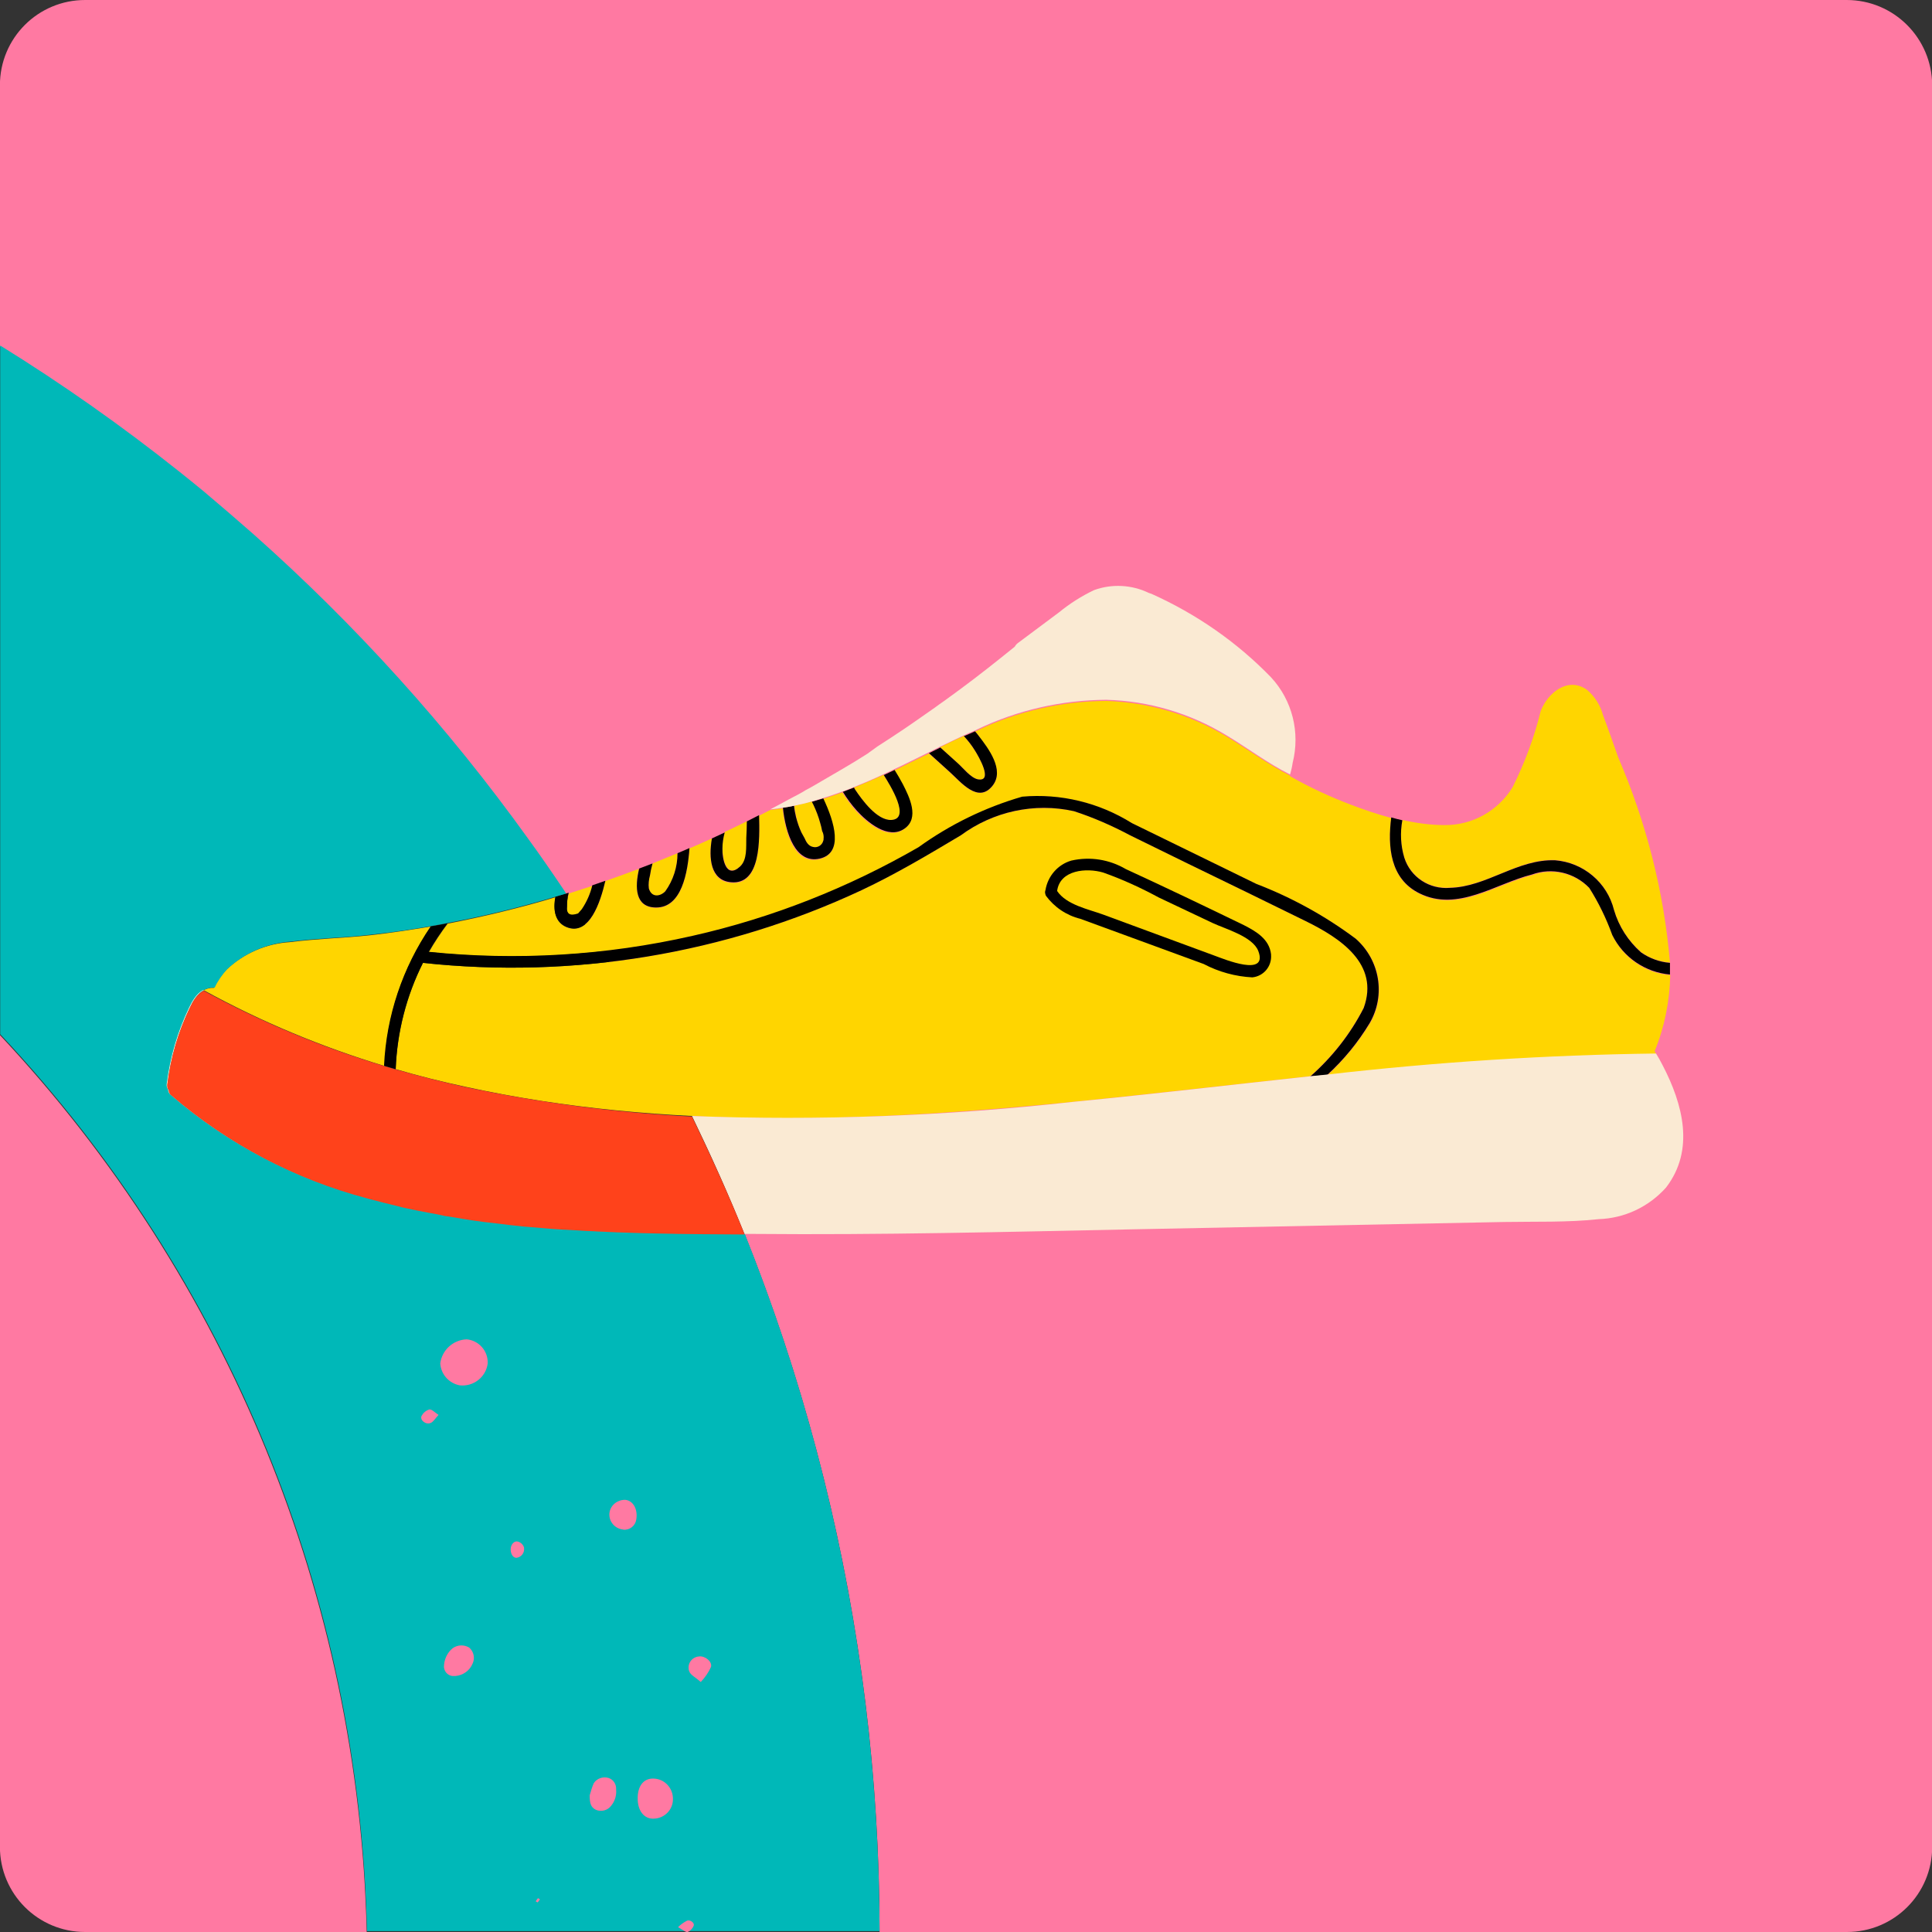 <?xml version="1.0" encoding="utf-8"?>
<!-- Generator: Adobe Illustrator 25.2.3, SVG Export Plug-In . SVG Version: 6.00 Build 0)  -->
<svg version="1.1" id="Layer_1" xmlns="http://www.w3.org/2000/svg" xmlns:xlink="http://www.w3.org/1999/xlink" x="0px" y="0px"
	 viewBox="0 0 68 68" style="enable-background:new 0 0 68 68;" xml:space="preserve">
<rect x="0" y="0" width="68" height="68" fill="#333333" stroke="none"/>
<style type="text/css">
	.st0{fill:#FF79A2;}
	.st1{fill:#FFD500;}
	.st2{fill:#FAEAD3;}
	.st3{fill:#00B8B8;}
	.st4{fill:#FF421B;}
</style>
<g id="womens-shoes-thumb" transform="translate(-100.473)">
	<g id="Group_538">
		<path id="Path_28019" class="st0" d="M100.47,65c0,1.66,1.34,3,3,3h9.91c-0.28-11.75-4.87-22.99-12.91-31.57V65z"/>
		<path id="Path_28020" class="st0" d="M165.47,0h-62c-1.66,0-3,1.34-3,3v9.19c2.18,1.35,4.27,2.83,6.28,4.42
			c0.3,0.24,0.59,0.48,0.89,0.72c0.58,0.48,1.16,0.98,1.72,1.48c3.62,3.21,6.88,6.82,9.7,10.75c0.43,0.6,0.85,1.2,1.26,1.81
			c0.2,0.31,0.4,0.61,0.6,0.92c0.99,1.54,1.92,3.12,2.78,4.73c5.07,9.54,7.73,20.18,7.73,30.98h34.05c1.66,0,3-1.34,3-3V3
			C168.47,1.34,167.13,0,165.47,0z"/>
	</g>
	<g id="Group_539">
		<path id="Path_28021" class="st1" d="M115.64,32.61c-0.72,0.12-1.44,0.23-2.16,0.31c-0.93,0.1-1.87,0.12-2.8,0.24
			c-0.83,0.05-1.63,0.39-2.24,0.97c-0.18,0.19-0.33,0.41-0.44,0.64c-0.03,0-0.07,0-0.1,0c-0.09,0.01-0.18,0.04-0.26,0.08
			c2.02,1.11,4.16,2,6.37,2.67C114.08,35.76,114.65,34.06,115.64,32.61z"/>
		<path class="st1" d="M146.43,32.42c-1.38-0.68-2.76-1.35-4.14-2.02l-2.04-1c-0.63-0.34-1.29-0.62-1.98-0.85
			c-1.39-0.3-2.83,0.01-3.98,0.85c-1.15,0.68-2.28,1.36-3.49,1.93c-4.82,2.25-10.16,3.13-15.44,2.56c-0.58,1.16-0.91,2.44-0.96,3.74
			c0.81,0.24,1.62,0.44,2.45,0.62c7.03,1.54,14.29,1.23,21.41,0.53c2.77-0.28,5.55-0.6,8.33-0.9c0.77-0.68,1.41-1.49,1.88-2.41
			C149.04,33.92,147.63,33.01,146.43,32.42z"/>
		<path class="st1" d="M144.56,34.4c-0.6-0.02-1.19-0.18-1.71-0.47l-2.21-0.81c-0.71-0.26-1.42-0.52-2.13-0.78
			c-0.49-0.12-0.92-0.41-1.22-0.82l0,0v-0.01l-0.01-0.02v-0.01c-0.02-0.05-0.02-0.1,0-0.15c0.08-0.49,0.43-0.9,0.91-1.04
			c0.65-0.15,1.34-0.04,1.92,0.3c1.39,0.64,2.77,1.31,4.15,1.97c0.43,0.21,0.91,0.49,0.96,1.02c0.05,0.4-0.23,0.76-0.63,0.81
			C144.58,34.4,144.57,34.4,144.56,34.4z"/>
		<path id="Path_28023" class="st1" d="M143.16,32.51l-1.9-0.9c-0.63-0.34-1.29-0.64-1.96-0.88c-0.58-0.17-1.51-0.11-1.62,0.65
			c0.34,0.49,1.1,0.64,1.62,0.83l1.98,0.73l1.98,0.73c0.28,0.1,1.86,0.76,1.5-0.16C144.56,32.98,143.61,32.72,143.16,32.51z"/>
		<path id="Path_28024" class="st1" d="M149.9,30.18c0.22,0.68,0.89,1.12,1.6,1.06c1.31-0.03,2.39-1.02,3.71-0.97
			c0.99,0.08,1.83,0.78,2.07,1.75c0.17,0.58,0.5,1.09,0.95,1.49c0.3,0.22,0.66,0.34,1.02,0.37c-0.21-2.49-0.83-4.92-1.82-7.22
			c-0.18-0.5-0.35-1-0.54-1.5c-0.09-0.34-0.29-0.65-0.56-0.88c-0.67-0.48-1.39,0.11-1.63,0.75c-0.23,0.93-0.56,1.82-0.99,2.68
			c-0.51,0.83-1.42,1.34-2.39,1.33c-0.5,0-1-0.07-1.49-0.18C149.75,29.3,149.77,29.76,149.9,30.18z"/>
		<path id="Path_28025" class="st1" d="M131.84,28.86c0.72-0.03-0.04-1.23-0.27-1.59c-0.34,0.16-0.69,0.31-1.04,0.45l0.04,0.07
			C130.81,28.15,131.34,28.88,131.84,28.86z"/>
		<path id="Path_28026" class="st1" d="M126.53,30.49c0.26-0.24,0.22-0.68,0.22-1.01c0.01-0.19,0.01-0.39,0.02-0.58
			c-0.26,0.13-0.52,0.26-0.79,0.38c-0.05,0.19-0.08,0.38-0.08,0.57C125.9,30.2,126.03,30.95,126.53,30.49z"/>
		<path id="Path_28027" class="st1" d="M134.89,27.43c0.56,0.1,0.02-0.82-0.1-1.01c-0.12-0.18-0.25-0.35-0.39-0.52
			c-0.28,0.13-0.56,0.26-0.84,0.4l0.62,0.56C134.38,27.03,134.65,27.38,134.89,27.43z"/>
		<path id="Path_28028" class="st1" d="M128.68,29.3c0.03,0.07,0.07,0.14,0.11,0.2c0.06,0.14,0.13,0.28,0.3,0.31
			c0.16,0.04,0.32-0.06,0.36-0.22c0,0,0,0,0,0c0-0.02,0.01-0.04,0.01-0.06c0.02-0.1,0-0.2-0.05-0.28c-0.02-0.1-0.04-0.19-0.07-0.29
			c-0.06-0.22-0.14-0.43-0.24-0.64c-0.02-0.04-0.03-0.07-0.05-0.11c-0.21,0.05-0.42,0.1-0.62,0.15c0.01,0.13,0.04,0.27,0.07,0.4
			C128.54,28.94,128.6,29.12,128.68,29.3z"/>
		<path id="Path_28029" class="st1" d="M123.31,31.27c0.1,0.35,0.41,0.29,0.58,0.1c0.28-0.39,0.43-0.86,0.43-1.34
			c-0.29,0.12-0.58,0.24-0.88,0.36c-0.04,0.14-0.07,0.28-0.09,0.42C123.3,30.96,123.29,31.12,123.31,31.27z"/>
		<path id="Path_28030" class="st1" d="M124.85,32.95c2.79-0.63,5.48-1.68,7.96-3.12c1.1-0.8,2.34-1.4,3.65-1.78
			c1.35-0.12,2.71,0.21,3.86,0.93l4.38,2.14c1.25,0.48,2.43,1.13,3.5,1.93c0.85,0.74,1.06,1.99,0.49,2.97
			c-0.41,0.67-0.91,1.28-1.49,1.82c3.84-0.44,7.7-0.69,11.57-0.74l-0.06-0.1c0.35-0.85,0.53-1.76,0.55-2.68
			c-0.87-0.07-1.65-0.6-2.03-1.39c-0.21-0.58-0.48-1.13-0.81-1.66c-0.52-0.54-1.31-0.73-2.02-0.47c-1.28,0.32-2.61,1.33-3.96,0.66
			c-1.04-0.51-1.13-1.64-1-2.67c-0.49-0.13-0.98-0.3-1.43-0.47c-0.73-0.28-1.45-0.61-2.13-1v-0.02c-0.77-0.39-1.49-0.93-2.24-1.38
			c-1.28-0.77-2.73-1.2-4.23-1.25c-1.57,0.01-3.12,0.36-4.54,1.04l-0.08,0.04c0.04,0.05,0.09,0.11,0.13,0.16
			c0.33,0.44,0.92,1.2,0.49,1.75c-0.51,0.64-1.12-0.13-1.51-0.48l-0.73-0.66c-0.41,0.2-0.82,0.4-1.23,0.6
			c0.1,0.16,0.2,0.33,0.29,0.5c0.24,0.45,0.6,1.2,0.05,1.57c-0.57,0.39-1.3-0.24-1.67-0.64c-0.18-0.2-0.34-0.43-0.49-0.66
			c-0.23,0.08-0.46,0.16-0.68,0.23c0.4,0.84,0.73,1.92-0.13,2.12s-1.2-0.91-1.29-1.79c-0.15,0.02-0.29,0.04-0.44,0.06l-0.39,0.2
			c0.02,0.87,0.07,2.47-1,2.36c-0.72-0.07-0.78-0.85-0.66-1.56c-0.26,0.12-0.53,0.24-0.79,0.35c-0.06,0.86-0.27,2.11-1.19,2.09
			c-0.72-0.01-0.74-0.7-0.59-1.37c-0.39,0.15-0.79,0.29-1.18,0.43c-0.18,0.77-0.57,1.93-1.35,1.63c-0.42-0.16-0.5-0.61-0.4-1.06
			c-1.23,0.37-2.48,0.67-3.75,0.92l-0.05,0.01c-0.24,0.32-0.46,0.65-0.66,1C118.67,33.83,121.81,33.64,124.85,32.95z"/>
		<path id="Path_28031" class="st1" d="M120.43,31.91c-0.03,0.27,0.1,0.36,0.39,0.26l0.13-0.15c0.17-0.26,0.29-0.54,0.37-0.84
			c-0.27,0.09-0.55,0.18-0.83,0.27c0,0.02-0.01,0.03-0.01,0.05C120.44,31.62,120.43,31.77,120.43,31.91z"/>
		<path id="Path_28032" d="M114.4,37.63c0.05-1.3,0.37-2.57,0.96-3.74c5.28,0.57,10.63-0.31,15.44-2.56
			c1.21-0.57,2.35-1.25,3.49-1.93c1.14-0.84,2.59-1.16,3.98-0.85c0.68,0.22,1.34,0.51,1.98,0.85l2.04,1
			c1.38,0.67,2.76,1.34,4.14,2.02c1.2,0.59,2.61,1.5,2.04,3.06c-0.47,0.92-1.11,1.73-1.88,2.41l0.6-0.06
			c0.58-0.53,1.08-1.14,1.49-1.82c0.57-0.98,0.36-2.22-0.49-2.97c-1.07-0.8-2.25-1.45-3.5-1.93l-4.38-2.14
			c-1.15-0.72-2.51-1.05-3.86-0.93c-1.31,0.38-2.54,0.98-3.65,1.78c-2.48,1.43-5.16,2.49-7.96,3.12c-3.04,0.69-6.18,0.88-9.28,0.56
			c0.2-0.35,0.42-0.68,0.66-1c-0.2,0.04-0.39,0.07-0.59,0.11c-0.99,1.45-1.56,3.15-1.64,4.9L114.4,37.63z"/>
		<path id="Path_28033" d="M150.43,31.44c1.35,0.67,2.68-0.34,3.96-0.66c0.71-0.26,1.5-0.07,2.02,0.47c0.33,0.52,0.6,1.08,0.81,1.66
			c0.39,0.79,1.16,1.31,2.03,1.39c0-0.14,0-0.28,0-0.41c-0.37-0.03-0.72-0.16-1.02-0.37c-0.45-0.4-0.78-0.91-0.95-1.49
			c-0.24-0.97-1.08-1.67-2.07-1.75c-1.33-0.05-2.41,0.94-3.71,0.97c-0.71,0.06-1.38-0.37-1.6-1.06c-0.13-0.43-0.15-0.88-0.07-1.32
			c-0.13-0.03-0.26-0.06-0.39-0.1C149.31,29.8,149.4,30.93,150.43,31.44z"/>
		<path d="M144.25,32.56c-1.38-0.67-2.76-1.33-4.15-1.97c-0.58-0.34-1.26-0.45-1.92-0.3c-0.48,0.14-0.83,0.55-0.91,1.04
			c-0.02,0.05-0.02,0.1,0,0.15v0.01l0.01,0.02v0.01l0,0c0.3,0.41,0.73,0.7,1.22,0.82c0.71,0.26,1.42,0.52,2.13,0.78l2.21,0.81
			c0.53,0.28,1.12,0.44,1.71,0.47c0.4-0.04,0.69-0.39,0.66-0.79c0-0.01,0-0.02,0-0.02C145.15,33.05,144.68,32.78,144.25,32.56z"/>
		<path class="st1" d="M143.26,33.65l-1.98-0.73l-1.98-0.73c-0.52-0.19-1.29-0.34-1.62-0.83c0.1-0.75,1.04-0.82,1.62-0.65
			c0.68,0.24,1.33,0.54,1.96,0.88l1.9,0.9c0.45,0.21,1.4,0.47,1.6,0.98C145.12,34.41,143.54,33.75,143.26,33.65z"/>
		<path id="Path_28035" d="M134.79,26.42c0.12,0.19,0.66,1.11,0.1,1.01c-0.25-0.05-0.52-0.4-0.7-0.56l-0.62-0.56l-0.4,0.2l0.73,0.66
			c0.39,0.35,1,1.13,1.51,0.48c0.43-0.55-0.15-1.31-0.49-1.75c-0.04-0.06-0.09-0.11-0.13-0.16c-0.13,0.06-0.26,0.12-0.39,0.17
			C134.55,26.07,134.68,26.24,134.79,26.42z"/>
		<path id="Path_28036" d="M131.84,28.86c-0.5,0.02-1.03-0.71-1.27-1.07l-0.04-0.07c-0.13,0.05-0.26,0.1-0.39,0.15
			c0.14,0.23,0.3,0.45,0.49,0.66c0.36,0.4,1.1,1.03,1.67,0.64c0.55-0.37,0.18-1.12-0.05-1.57c-0.09-0.17-0.19-0.34-0.29-0.5
			l-0.38,0.18C131.8,27.63,132.55,28.83,131.84,28.86z"/>
		<path id="Path_28037" d="M129.1,28.32c0.1,0.21,0.18,0.42,0.24,0.64c0.03,0.09,0.05,0.19,0.07,0.29c0.05,0.09,0.06,0.19,0.05,0.28
			c0,0.02,0,0.04-0.01,0.06c-0.04,0.16-0.2,0.26-0.36,0.22c0,0,0,0,0,0c-0.16-0.03-0.24-0.17-0.3-0.31
			c-0.04-0.07-0.07-0.13-0.11-0.2c-0.08-0.17-0.14-0.35-0.19-0.54c-0.03-0.13-0.06-0.27-0.07-0.4c-0.13,0.03-0.26,0.05-0.39,0.07
			c0.09,0.88,0.44,1.98,1.29,1.79s0.53-1.28,0.13-2.12c-0.13,0.04-0.27,0.08-0.4,0.12C129.06,28.25,129.08,28.28,129.1,28.32z"/>
		<path id="Path_28038" class="st2" d="M128.42,28.36c0.21-0.04,0.42-0.09,0.62-0.15c0.13-0.04,0.27-0.08,0.4-0.12
			c0.23-0.07,0.46-0.15,0.68-0.23c0.13-0.05,0.26-0.1,0.39-0.15c0.35-0.14,0.7-0.29,1.04-0.45l0.38-0.18
			c0.41-0.19,0.82-0.4,1.23-0.6l0.4-0.2c0.28-0.13,0.56-0.27,0.84-0.4c0.13-0.06,0.26-0.12,0.39-0.17l0.08-0.04
			c1.42-0.68,2.97-1.03,4.54-1.04c1.49,0.04,2.95,0.47,4.23,1.25c0.75,0.45,1.46,0.99,2.24,1.38c0.04-0.14,0.07-0.27,0.09-0.41
			c0.27-1.07-0.01-2.2-0.76-3.01c-1.2-1.24-2.63-2.23-4.21-2.94c-0.03-0.01-0.06-0.02-0.09-0.03c-0.6-0.29-1.3-0.33-1.93-0.1
			c-0.44,0.21-0.85,0.47-1.23,0.78l-1.46,1.09c-0.04,0.03-0.08,0.08-0.1,0.12c-0.63,0.51-1.26,1.01-1.91,1.49
			c-0.19,0.14-0.37,0.27-0.56,0.41c-0.12,0.08-0.24,0.17-0.35,0.25c-0.24,0.17-0.49,0.34-0.73,0.51l-0.35,0.24
			c-0.31,0.21-0.62,0.41-0.93,0.61L131,26.53c-0.28,0.18-0.56,0.35-0.85,0.52c-0.12,0.07-0.24,0.14-0.36,0.21
			c-0.2,0.12-0.4,0.23-0.6,0.35c-0.12,0.07-0.24,0.14-0.36,0.2l-0.08,0.05c-0.12,0.07-0.23,0.13-0.35,0.19s-0.26,0.14-0.39,0.21
			l-0.43,0.23c0.15-0.02,0.29-0.04,0.44-0.06C128.16,28.41,128.29,28.39,128.42,28.36z"/>
		<path id="Path_28039" d="M126.19,31.05c1.07,0.11,1.02-1.5,1-2.36c-0.14,0.07-0.29,0.15-0.43,0.22c0,0.19-0.01,0.38-0.02,0.58
			c-0.01,0.32,0.04,0.77-0.22,1.01c-0.5,0.46-0.63-0.29-0.62-0.63c0-0.19,0.03-0.39,0.08-0.57c-0.15,0.07-0.3,0.14-0.45,0.21
			C125.41,30.2,125.48,30.98,126.19,31.05z"/>
		<path id="Path_28040" d="M123.55,31.94c0.92,0.02,1.13-1.24,1.19-2.09l-0.42,0.18c0,0.48-0.15,0.95-0.43,1.34
			c-0.17,0.18-0.48,0.24-0.58-0.1c-0.02-0.15,0-0.31,0.04-0.46c0.02-0.14,0.05-0.28,0.09-0.42c-0.16,0.06-0.32,0.12-0.47,0.18
			C122.81,31.24,122.83,31.93,123.55,31.94z"/>
		<path id="Path_28041" d="M120.43,32.63c0.79,0.3,1.17-0.86,1.35-1.63c-0.15,0.05-0.31,0.11-0.46,0.16
			c-0.07,0.3-0.2,0.59-0.37,0.84l-0.13,0.15c-0.29,0.1-0.42,0.02-0.39-0.26c0-0.14,0.01-0.28,0.05-0.42c0-0.02,0.01-0.04,0.01-0.05
			l-0.47,0.14C119.93,32.03,120.01,32.47,120.43,32.63z"/>
	</g>
	<g id="Group_541">
		<path id="Path_28042" class="st3" d="M106.42,38.35c-0.04-0.06-0.06-0.13-0.05-0.2c0.11-0.93,0.38-1.84,0.79-2.69
			c0.05-0.11,0.11-0.22,0.18-0.32c0.08-0.12,0.19-0.23,0.32-0.3c0.08-0.04,0.17-0.07,0.26-0.08c0.04,0,0.07,0,0.11,0
			c0.11-0.24,0.26-0.45,0.44-0.65c0.61-0.57,1.4-0.91,2.24-0.97c0.93-0.12,1.87-0.13,2.8-0.24c0.72-0.08,1.45-0.18,2.16-0.31
			c0.2-0.03,0.39-0.07,0.59-0.11l0.05-0.01c1.27-0.24,2.52-0.55,3.75-0.92l0.34-0.1l-0.07-0.11c-0.41-0.61-0.83-1.22-1.26-1.81
			c-2.82-3.93-6.08-7.54-9.7-10.75c-0.57-0.5-1.14-0.99-1.72-1.48c-0.29-0.24-0.59-0.48-0.89-0.72c-2-1.59-4.1-3.07-6.28-4.42v24.24
			c8.04,8.58,12.64,19.81,12.91,31.57h18.04c-0.01-8.42-1.62-16.75-4.75-24.56c-6.84-0.05-14.75-0.11-20.16-4.89
			C106.46,38.5,106.42,38.43,106.42,38.35z"/>
		<g id="Group_540">
			<path id="Path_28043" class="st2" d="M114.46,42.43c-0.33-0.08-0.66-0.16-0.99-0.25C113.8,42.27,114.13,42.35,114.46,42.43z"/>
			<path id="Path_28044" class="st2" d="M119.15,43.16c-0.08-0.01-0.17-0.01-0.25-0.02C118.99,43.15,119.07,43.16,119.15,43.16z"/>
			<path id="Path_28045" class="st2" d="M115.59,42.67c-0.27-0.05-0.53-0.1-0.8-0.16C115.06,42.57,115.32,42.62,115.59,42.67z"/>
			<path id="Path_28046" class="st2" d="M117.96,43.04c-0.15-0.02-0.3-0.03-0.44-0.05C117.66,43,117.81,43.02,117.96,43.04z"/>
			<path id="Path_28047" class="st2" d="M116.76,42.87c-0.21-0.03-0.41-0.06-0.62-0.1C116.35,42.81,116.56,42.84,116.76,42.87z"/>
			<path id="Path_28048" class="st2" d="M158.99,37.49c-0.07-0.14-0.15-0.28-0.23-0.41c-3.87,0.05-7.73,0.3-11.57,0.74l-0.6,0.06
				c-2.78,0.3-5.55,0.63-8.33,0.9c-4.46,0.5-8.95,0.67-13.43,0.5c0.66,1.37,1.28,2.74,1.85,4.15h0.37c4.4,0.04,8.8-0.07,13.2-0.16
				l13.16-0.26c1.1-0.02,2.23,0.02,3.33-0.1c0.91-0.03,1.76-0.43,2.37-1.11C160.13,40.48,159.71,38.87,158.99,37.49z"/>
			<path id="Path_28049" class="st2" d="M120.35,43.26h-0.04H120.35z"/>
			<path id="Path_28050" class="st2" d="M106.42,38.35c-0.04-0.06-0.06-0.13-0.05-0.2c0.11-0.93,0.38-1.84,0.79-2.69
				c0.05-0.11,0.11-0.22,0.18-0.32c0.08-0.12,0.19-0.22,0.31-0.29l-0.02-0.01c-0.13,0.07-0.24,0.18-0.32,0.3
				c-0.07,0.1-0.13,0.21-0.18,0.32c-0.41,0.85-0.67,1.75-0.79,2.69c-0.01,0.07,0.01,0.14,0.05,0.2c0,0.08,0.04,0.15,0.1,0.19
				c2,1.72,4.36,2.95,6.92,3.62c-2.54-0.67-4.9-1.9-6.89-3.62C106.46,38.5,106.42,38.43,106.42,38.35z"/>
			<path id="Path_28051" class="st4" d="M118.9,43.14c-0.32-0.03-0.63-0.07-0.95-0.11C118.27,43.08,118.59,43.11,118.9,43.14z"/>
			<path id="Path_28052" class="st4" d="M126.67,43.44L126.67,43.44c-2.04-0.02-4.18-0.03-6.33-0.17
				C122.49,43.4,124.63,43.42,126.67,43.44z"/>
			<path id="Path_28053" class="st4" d="M120.31,43.26c-0.39-0.03-0.77-0.06-1.16-0.09C119.54,43.2,119.92,43.23,120.31,43.26z"/>
			<path id="Path_28054" class="st4" d="M113.47,42.18l-0.07-0.02L113.47,42.18z"/>
			<path id="Path_28055" class="st4" d="M116.14,42.78c-0.18-0.03-0.37-0.07-0.55-0.11C115.78,42.71,115.96,42.75,116.14,42.78z"/>
			<path id="Path_28056" class="st4" d="M114.79,42.51c-0.11-0.03-0.22-0.06-0.33-0.08C114.57,42.46,114.68,42.49,114.79,42.51z"/>
			<path id="Path_28057" class="st4" d="M117.51,42.99c-0.25-0.03-0.5-0.07-0.75-0.11C117.01,42.91,117.26,42.95,117.51,42.99z"/>
			<path id="Path_28058" class="st4" d="M116.85,38.26c-0.82-0.18-1.64-0.39-2.45-0.62l-0.41-0.12c-2.2-0.66-4.33-1.55-6.35-2.65
				c-0.12,0.07-0.23,0.17-0.31,0.29c-0.07,0.1-0.13,0.21-0.18,0.32c-0.41,0.85-0.67,1.75-0.79,2.69c-0.01,0.07,0,0.14,0.05,0.2
				c0,0.08,0.04,0.15,0.1,0.19c1.99,1.71,4.35,2.95,6.89,3.62l0.07,0.02c0.33,0.09,0.66,0.17,0.99,0.25
				c0.11,0.03,0.22,0.06,0.33,0.08c0.26,0.06,0.53,0.11,0.8,0.16c0.18,0.03,0.37,0.07,0.55,0.11c0.21,0.03,0.41,0.06,0.62,0.1
				c0.25,0.04,0.5,0.08,0.75,0.11c0.15,0.02,0.29,0.03,0.44,0.05c0.32,0.04,0.63,0.08,0.95,0.11c0.08,0.01,0.17,0.01,0.25,0.02
				c0.39,0.03,0.77,0.07,1.16,0.09h0.04c2.14,0.14,4.28,0.16,6.33,0.17c-0.56-1.4-1.19-2.78-1.85-4.15
				C122.15,39.16,119.48,38.82,116.85,38.26z"/>
		</g>
	</g>
	<g id="Group_542" transform="translate(158.718 -69.02) rotate(90)">
		<path id="Path_28059" class="st0" d="M135.87,39.24c-0.01,0.02-0.04,0.06-0.04,0.07c0.03,0.03,0.07,0.05,0.11,0.08l0.04-0.07
			L135.87,39.24z"/>
		<path id="Path_28060" class="st0" d="M123.85,40.07c-0.02-0.17-0.17-0.29-0.34-0.27c-0.01,0-0.01,0-0.02,0
			c-0.1,0.03-0.18,0.11-0.21,0.21c-0.04,0.13,0.09,0.25,0.25,0.26S123.85,40.2,123.85,40.07z"/>
		<path id="Path_28061" class="st0" d="M119.1,43.08c-0.04-0.09-0.16-0.16-0.28-0.27c-0.09,0.14-0.21,0.24-0.19,0.33
			c0.04,0.12,0.12,0.21,0.23,0.27C119.01,43.47,119.18,43.25,119.1,43.08z"/>
		<path id="Path_28062" class="st0" d="M122.24,36.79c0.29,0.05,0.56-0.15,0.61-0.44c0-0.02,0-0.03,0.01-0.05
			c0.02-0.22-0.14-0.42-0.36-0.45c-0.36-0.06-0.66,0.11-0.69,0.38C121.8,36.5,121.98,36.74,122.24,36.79z"/>
		<path id="Path_28063" class="st0" d="M132.72,37.27c0.08-0.19,0.02-0.42-0.15-0.54c-0.16-0.13-0.36-0.19-0.57-0.17
			c-0.18-0.01-0.34,0.09-0.4,0.26c-0.06,0.2,0.01,0.42,0.19,0.53c0.14,0.06,0.28,0.1,0.42,0.14
			C132.47,37.49,132.63,37.46,132.72,37.27z"/>
		<path id="Path_28064" class="st0" d="M136.8,33.83c-0.09-0.04-0.22,0.11-0.18,0.23c0.06,0.12,0.14,0.23,0.23,0.32
			c0.09-0.17,0.19-0.27,0.17-0.34C136.98,33.95,136.9,33.87,136.8,33.83z"/>
		<path id="Path_28065" class="st0" d="M133.03,35.23c-0.01-0.37-0.31-0.67-0.68-0.67c-0.39-0.01-0.72,0.29-0.73,0.68
			c0,0.01,0,0.02,0,0.03c0,0.32,0.26,0.53,0.68,0.53C132.74,35.81,133.05,35.58,133.03,35.23z"/>
		<path id="Path_28066" class="st0" d="M128.01,42.22c-0.02-0.27-0.19-0.51-0.44-0.61c-0.19-0.09-0.42-0.04-0.56,0.12
			c-0.11,0.18-0.1,0.41,0.02,0.58c0.16,0.2,0.41,0.31,0.67,0.31c0.19-0.02,0.33-0.18,0.31-0.37
			C128.01,42.24,128.01,42.23,128.01,42.22z"/>
		<path id="Path_28067" class="st0" d="M117.01,41.08c-0.44-0.02-0.81,0.31-0.85,0.74c0.02,0.48,0.38,0.87,0.85,0.93
			c0.39-0.03,0.7-0.31,0.77-0.69C117.83,41.58,117.49,41.14,117.01,41.08z"/>
		<path id="Path_28068" class="st0" d="M127.32,33.63c0.01,0.22,0.19,0.39,0.41,0.38c0.05,0,0.09-0.01,0.13-0.03
			c0.12-0.05,0.2-0.22,0.36-0.4c-0.16-0.15-0.33-0.27-0.53-0.36C127.5,33.17,127.3,33.43,127.32,33.63z"/>
	</g>
</g>
</svg>
